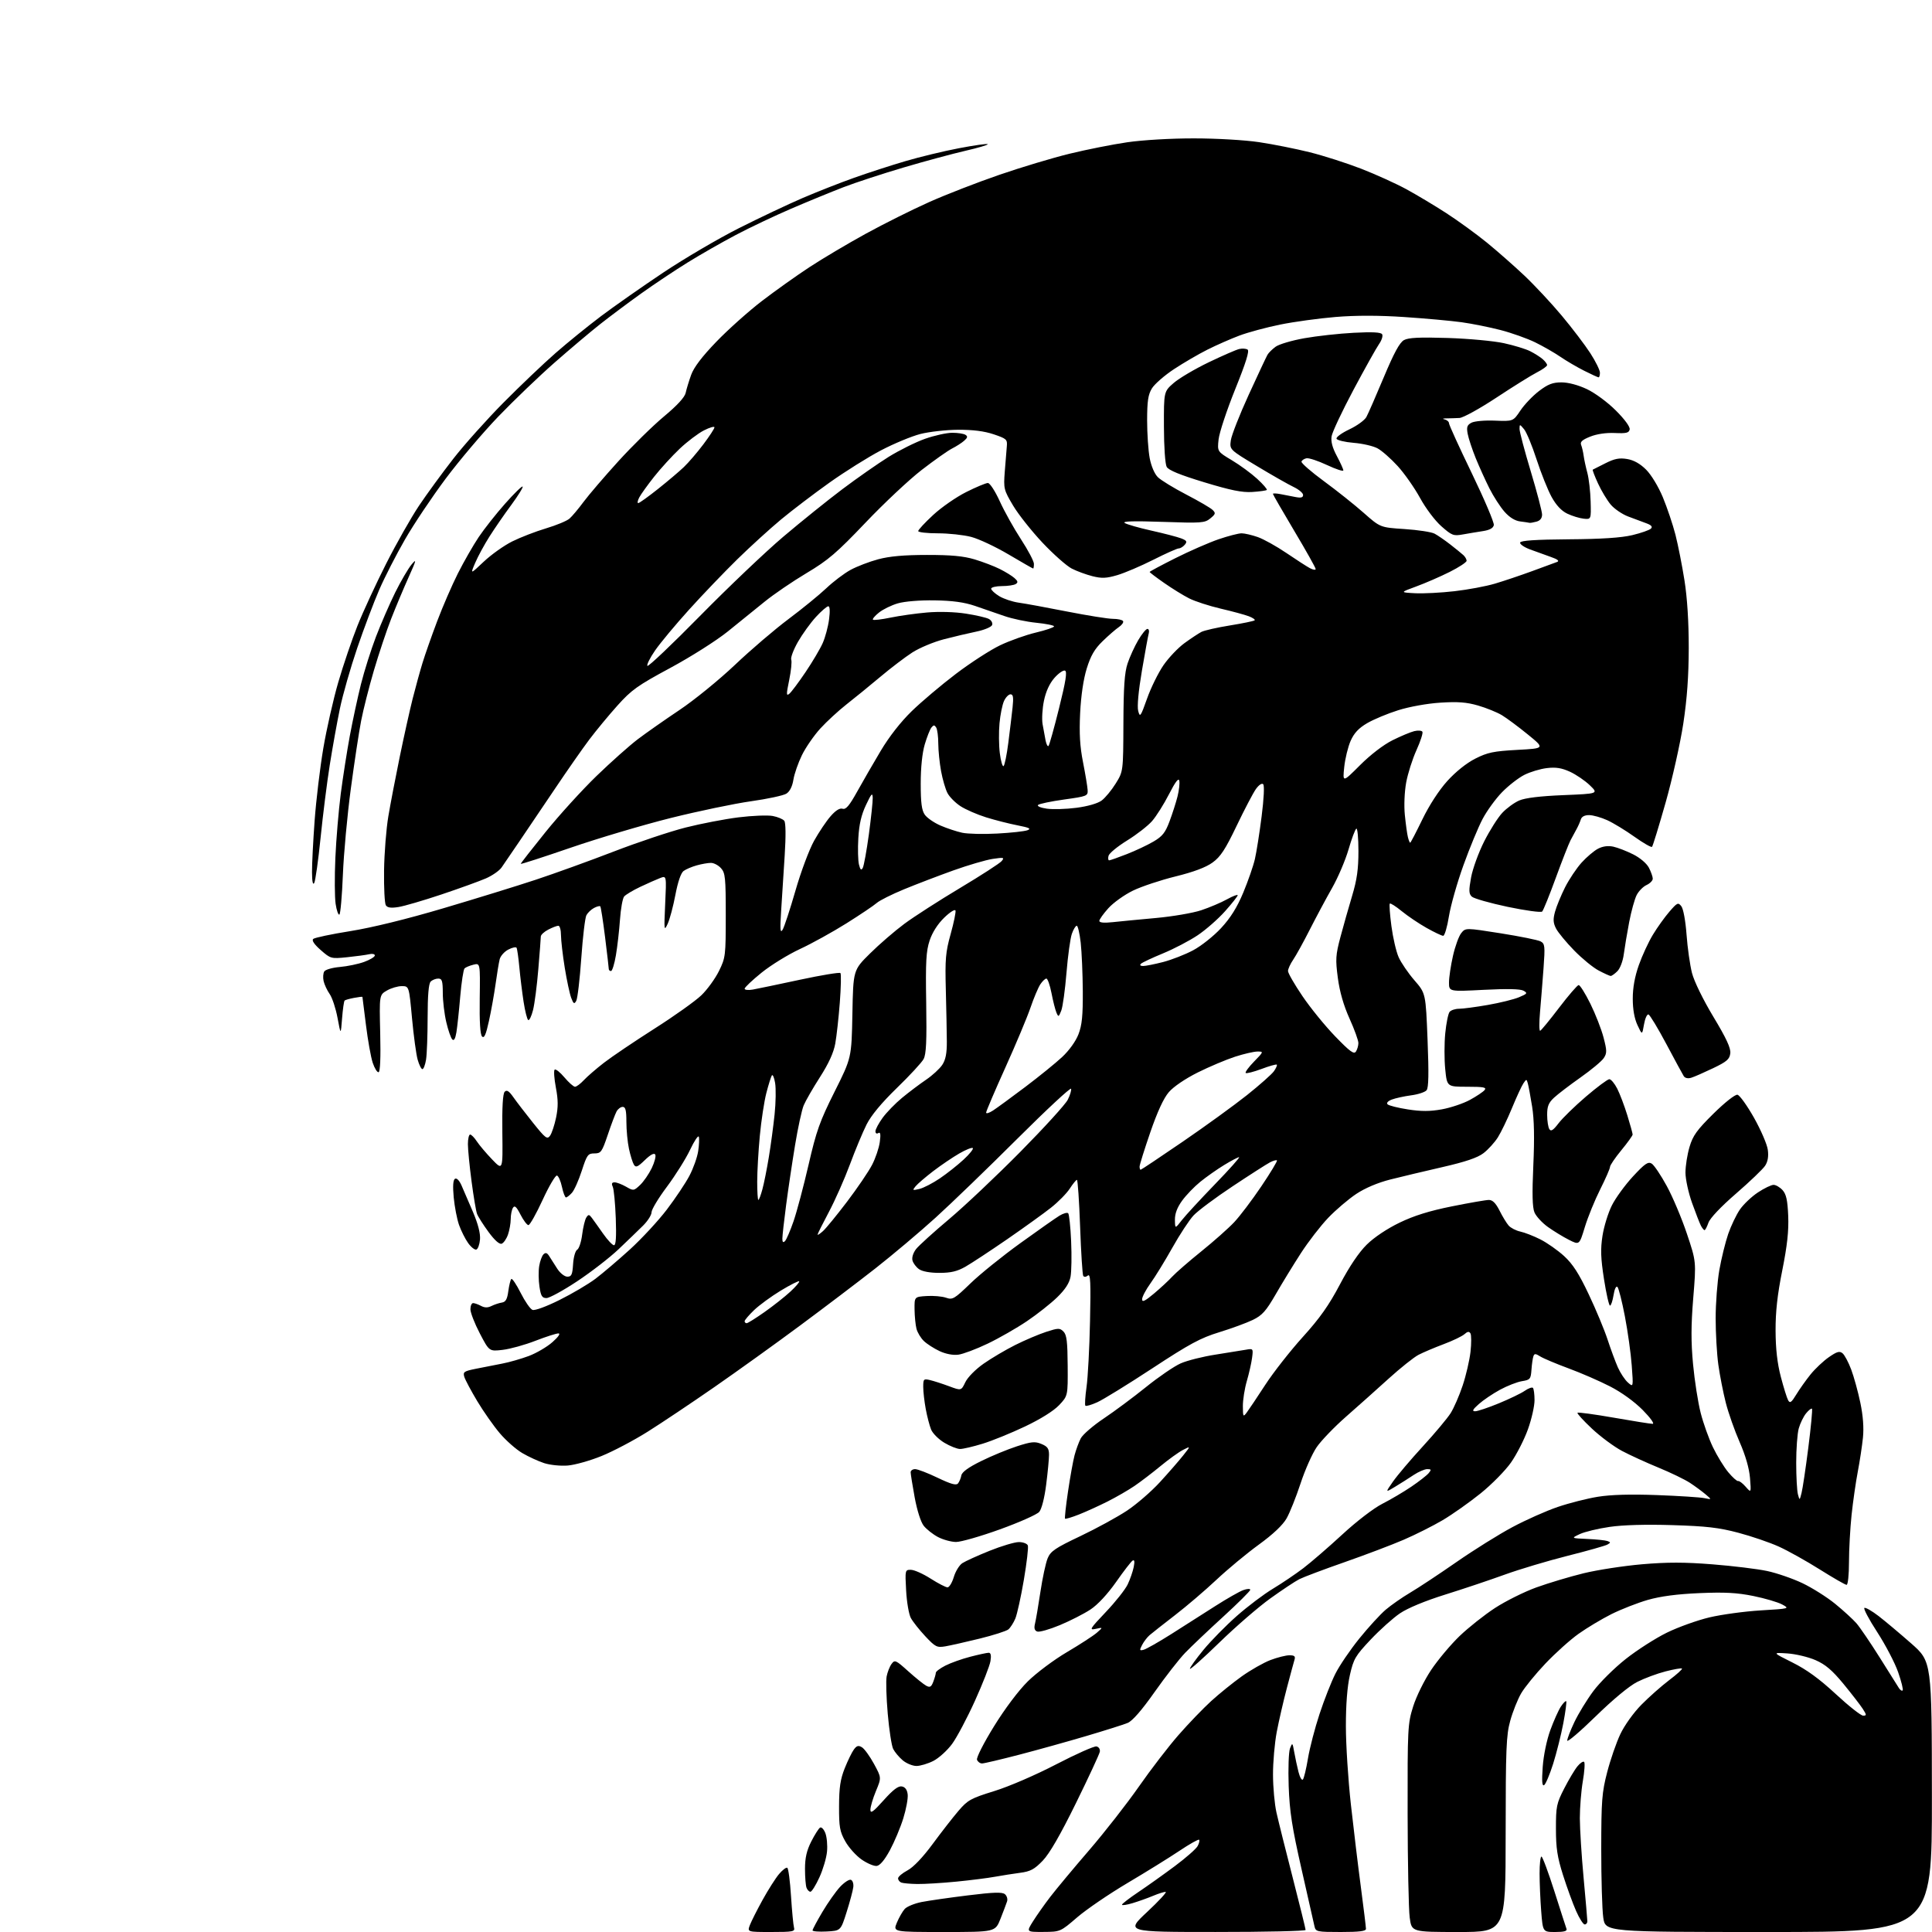<?xml version="1.0" encoding="UTF-8" standalone="no"?>
<!-- Filename: 5ee8d56936c454a9d0e8d049e17db2422f21362d82f9a05f3a9993457d8e1a82.svg -->
<!-- Created with https://svgstud.io -->
<svg
  version="1.1"
  xmlns="http://www.w3.org/2000/svg"
  xmlns:xlink="http://www.w3.org/1999/xlink"
  xmlns:svg="http://www.w3.org/2000/svg"
  xmlns:rdf="http://www.w3.org/1999/02/22-rdf-syntax-ns#"
  xmlns:cc="http://creativecommons.org/ns#"
  xmlns:dc="http://purl.org/dc/elements/1.1/"
  viewBox="0 0 768 768"
  width="768"
  height="768"
  role="img"
  aria-labelledby="titleID descID"
>
  <title id="titleID">xenomorph texture</title>
  <desc id="descID">AI-generated SVG illustration: xenomorph texture, created on https://svgstud.io</desc>

  <rect width="100%" height="100%" fill="white" />


  <path stroke="none" fill="black" fill-rule="evenodd" d="M306.59,768.00C297.05,768.00 297.05,768.00 298.09,765.25C298.67,763.74 300.94,759.23 303.15,755.23C305.36,751.23 308.29,746.62 309.67,744.98C311.05,743.34 312.54,742.21 312.97,742.48C313.40,742.75 314.07,747.81 314.44,753.73C314.82,759.66 315.36,765.29 315.63,766.25C316.09,767.83 315.21,768.00 306.59,768.00zM328.60,767.80C325.52,767.96 323.00,767.77 323.00,767.36C323.00,766.95 324.78,763.62 326.95,759.97C329.12,756.31 332.27,751.86 333.93,750.07C335.60,748.28 337.54,747.01 338.23,747.25C338.93,747.48 339.37,748.79 339.20,750.14C339.04,751.50 337.85,755.96 336.55,760.06C334.20,767.50 334.20,767.50 328.60,767.80zM375.30,768.00C354.97,768.00 354.97,768.00 356.52,764.29C357.38,762.24 358.78,759.79 359.65,758.83C360.52,757.88 363.54,756.64 366.36,756.08C369.19,755.53 377.47,754.34 384.78,753.44C394.98,752.18 398.38,752.07 399.47,752.97C400.25,753.62 400.63,754.90 400.33,755.82C400.03,756.75 398.85,759.86 397.71,762.75C395.63,768.00 395.63,768.00 375.30,768.00zM414.74,767.97C407.97,768.00 407.97,768.00 410.64,763.75C412.11,761.41 415.20,757.02 417.52,754.00C419.84,750.98 426.77,742.65 432.94,735.50C439.10,728.35 448.00,716.97 452.71,710.21C457.43,703.44 464.52,694.22 468.47,689.71C472.42,685.19 478.26,679.12 481.44,676.22C484.63,673.31 490.12,668.88 493.64,666.36C497.17,663.85 502.29,660.94 505.04,659.89C507.78,658.85 511.17,658.00 512.58,658.00C514.55,658.00 515.01,658.40 514.59,659.75C514.30,660.71 512.93,665.77 511.55,671.00C510.17,676.23 508.36,684.10 507.52,688.50C506.69,692.90 506.02,700.55 506.04,705.50C506.05,710.45 506.67,717.20 507.41,720.50C508.15,723.80 511.06,735.47 513.88,746.43C516.69,757.39 519.00,766.73 519.00,767.18C519.00,767.63 502.91,768.00 483.25,767.99C447.50,767.99 447.50,767.99 456.00,760.04C460.68,755.67 463.99,752.07 463.37,752.05C462.75,752.02 460.50,752.73 458.37,753.62C456.24,754.51 452.59,755.82 450.25,756.52C447.91,757.23 446.00,757.51 446.00,757.15C446.01,756.79 448.93,754.54 452.50,752.14C456.07,749.75 462.59,745.10 467.00,741.82C471.40,738.54 475.49,734.95 476.08,733.84C476.68,732.74 476.94,731.60 476.66,731.33C476.39,731.05 472.86,733.04 468.83,735.74C464.80,738.44 455.52,744.19 448.21,748.52C440.91,752.85 431.91,758.98 428.21,762.16C421.50,767.93 421.50,767.93 414.74,767.97zM533.02,768.00C523.48,768.00 523.02,767.90 522.53,765.75C522.26,764.51 519.94,754.27 517.38,743.00C513.59,726.30 512.64,720.18 512.27,710.00C512.03,703.06 512.26,696.39 512.80,695.00C513.73,692.60 513.80,692.66 514.48,696.50C514.87,698.70 515.63,702.24 516.17,704.38C516.71,706.51 517.49,707.86 517.92,707.38C518.35,706.89 519.25,703.12 519.94,699.00C520.62,694.88 522.69,686.92 524.54,681.33C526.38,675.73 529.22,668.52 530.85,665.30C532.48,662.07 536.74,655.80 540.33,651.36C543.92,646.92 548.64,641.76 550.83,639.89C553.02,638.03 557.44,634.95 560.66,633.05C563.87,631.16 572.12,625.70 579.00,620.92C585.88,616.14 595.87,609.90 601.22,607.05C606.56,604.19 614.66,600.59 619.22,599.04C623.77,597.49 630.97,595.66 635.22,594.98C640.37,594.15 648.20,593.93 658.72,594.32C667.40,594.64 675.85,595.19 677.50,595.53C680.50,596.15 680.50,596.15 678.00,594.03C676.62,592.86 673.83,590.80 671.79,589.46C669.74,588.12 664.12,585.39 659.29,583.41C654.45,581.42 647.92,578.44 644.78,576.77C641.63,575.11 636.25,571.12 632.82,567.91C629.40,564.70 626.81,561.86 627.08,561.59C627.34,561.33 633.83,562.21 641.51,563.55C649.18,564.90 656.12,566.00 656.94,566.00C657.78,566.00 656.07,563.61 653.00,560.50C649.72,557.18 644.58,553.46 640.03,551.13C635.89,549.00 628.45,545.76 623.50,543.94C618.55,542.11 613.49,539.98 612.26,539.20C610.39,538.02 609.94,538.01 609.55,539.14C609.28,539.89 608.94,542.29 608.78,544.49C608.52,548.20 608.26,548.52 605.00,549.04C603.07,549.35 599.14,550.89 596.25,552.46C593.37,554.03 589.58,556.59 587.83,558.16C585.40,560.32 585.06,561.00 586.39,561.00C587.35,561.00 591.60,559.58 595.82,557.84C600.04,556.10 604.68,553.87 606.11,552.87C607.55,551.87 609.01,551.35 609.36,551.70C609.71,552.05 610.00,554.26 610.00,556.61C610.00,558.96 608.82,564.17 607.37,568.19C605.93,572.21 602.91,578.13 600.66,581.35C598.41,584.57 592.95,590.12 588.53,593.67C584.11,597.23 577.35,602.00 573.50,604.28C569.65,606.55 562.67,610.06 558.00,612.07C553.33,614.09 542.75,618.09 534.50,620.98C526.25,623.86 518.15,626.91 516.50,627.75C514.85,628.59 509.68,632.02 505.00,635.38C500.32,638.73 491.21,646.62 484.75,652.90C478.29,659.19 473.00,663.89 473.00,663.36C473.00,662.83 475.44,659.44 478.41,655.83C481.39,652.22 487.36,646.15 491.67,642.35C495.98,638.55 502.43,633.68 506.01,631.54C509.58,629.39 515.01,625.72 518.09,623.38C521.16,621.04 528.14,615.01 533.59,609.98C539.27,604.73 546.06,599.53 549.50,597.78C552.80,596.10 557.99,593.04 561.04,590.97C564.09,588.90 567.18,586.49 567.91,585.61C569.06,584.23 568.98,584.00 567.35,584.00C566.31,584.00 563.90,585.04 561.98,586.31C560.07,587.59 556.73,589.70 554.57,591.01C550.64,593.39 550.64,593.39 553.74,588.94C555.44,586.50 560.76,580.23 565.56,575.00C570.36,569.77 575.34,563.82 576.64,561.77C577.94,559.72 580.10,554.77 581.43,550.77C582.77,546.77 584.17,540.73 584.55,537.35C584.93,533.96 584.91,530.67 584.52,530.03C583.99,529.18 583.36,529.27 582.15,530.35C581.24,531.17 577.52,532.96 573.89,534.32C570.25,535.69 565.76,537.59 563.91,538.55C562.05,539.51 556.71,543.77 552.02,548.02C547.33,552.28 539.72,559.07 535.09,563.13C530.47,567.18 525.22,572.63 523.43,575.23C521.64,577.83 518.74,584.36 516.98,589.73C515.21,595.10 512.72,601.35 511.43,603.60C509.91,606.26 506.03,609.93 500.39,614.02C495.60,617.50 488.04,623.77 483.59,627.95C479.14,632.14 471.73,638.47 467.11,642.03C462.50,645.59 457.94,649.17 456.98,650.00C456.02,650.83 454.68,652.58 454.00,653.90C452.90,656.04 452.97,656.24 454.64,655.80C455.67,655.53 460.56,652.76 465.51,649.63C470.45,646.50 478.32,641.49 483.00,638.49C487.68,635.50 492.74,632.61 494.25,632.08C495.76,631.54 497.00,631.49 497.00,631.97C497.00,632.44 492.16,637.25 486.25,642.66C480.34,648.06 473.54,654.51 471.15,656.99C468.76,659.46 463.28,666.49 458.98,672.59C453.84,679.89 450.16,684.10 448.27,684.89C446.68,685.55 439.34,687.87 431.94,690.06C424.55,692.25 412.50,695.61 405.16,697.52C397.82,699.43 391.17,701.00 390.38,701.00C389.59,701.00 388.68,700.34 388.38,699.54C388.06,698.72 391.01,692.91 395.10,686.29C399.44,679.25 404.87,672.03 408.56,668.38C411.98,665.01 418.94,659.80 424.12,656.75C429.28,653.71 434.62,650.24 436.00,649.04C438.50,646.86 438.50,646.86 435.56,647.50C432.87,648.08 433.20,647.52 439.58,640.80C443.42,636.77 447.33,631.82 448.28,629.81C449.24,627.80 450.31,624.70 450.67,622.92C451.11,620.72 450.97,619.90 450.23,620.36C449.63,620.73 446.68,624.55 443.66,628.87C440.27,633.69 436.37,637.89 433.50,639.79C430.93,641.49 425.45,644.29 421.32,646.01C417.19,647.73 413.13,648.88 412.30,648.56C411.24,648.15 410.98,647.22 411.43,645.42C411.78,644.01 412.75,638.33 413.58,632.80C414.41,627.27 415.70,621.26 416.46,619.44C417.64,616.61 419.47,615.37 429.46,610.63C435.85,607.59 444.19,603.03 447.99,600.51C451.80,597.98 457.68,592.89 461.06,589.20C464.44,585.52 468.59,580.76 470.28,578.63C473.35,574.77 473.35,574.77 470.23,576.38C468.52,577.27 464.50,580.16 461.31,582.80C458.11,585.44 453.48,588.98 451.00,590.67C448.52,592.36 443.69,595.15 440.25,596.88C436.81,598.61 431.69,600.94 428.87,602.05C426.05,603.16 423.57,603.91 423.37,603.70C423.17,603.50 423.70,598.65 424.55,592.92C425.39,587.19 426.57,580.70 427.15,578.50C427.73,576.30 428.84,573.27 429.62,571.77C430.40,570.27 434.51,566.71 438.77,563.86C443.02,561.02 450.58,555.39 455.57,551.37C460.56,547.34 466.75,543.11 469.33,541.97C471.90,540.83 478.17,539.25 483.26,538.47C488.34,537.68 493.78,536.80 495.35,536.52C498.14,536.02 498.20,536.10 497.72,539.75C497.45,541.81 496.51,545.98 495.63,549.00C494.75,552.02 494.04,556.52 494.06,559.00C494.09,563.23 494.18,563.38 495.60,561.50C496.42,560.40 499.74,555.45 502.96,550.50C506.18,545.55 512.88,537.01 517.84,531.52C524.68,523.96 528.27,518.88 532.67,510.52C536.43,503.40 540.19,497.82 543.32,494.74C546.23,491.87 551.39,488.42 556.32,486.04C562.09,483.25 568.21,481.34 577.13,479.55C584.07,478.15 590.70,477.00 591.86,477.00C593.33,477.00 594.60,478.27 596.10,481.25C597.27,483.59 598.90,486.26 599.72,487.19C600.54,488.12 602.62,489.19 604.35,489.57C606.08,489.94 609.68,491.34 612.34,492.69C615.00,494.03 619.24,497.01 621.76,499.31C625.19,502.46 627.64,506.24 631.54,514.50C634.41,520.55 637.78,528.64 639.03,532.48C640.29,536.32 642.13,541.30 643.12,543.54C644.12,545.79 645.91,548.50 647.11,549.56C649.29,551.50 649.29,551.50 648.64,542.78C648.29,537.99 647.06,529.22 645.92,523.28C644.79,517.35 643.45,512.09 642.97,511.59C642.44,511.05 641.80,512.38 641.41,514.84C641.04,517.13 640.41,519.00 640.00,519.00C639.59,519.00 638.51,514.26 637.61,508.47C636.31,500.10 636.19,496.56 637.02,491.22C637.60,487.52 639.27,482.10 640.75,479.16C642.22,476.22 645.99,471.05 649.12,467.66C653.86,462.55 655.12,461.68 656.56,462.54C657.51,463.12 660.23,467.15 662.59,471.50C664.96,475.85 668.55,484.38 670.58,490.46C674.28,501.50 674.28,501.50 673.09,516.00C672.20,526.87 672.18,533.46 673.02,542.34C673.63,548.86 674.99,557.54 676.04,561.64C677.08,565.74 679.28,571.88 680.92,575.30C682.56,578.71 685.30,583.18 687.01,585.23C688.72,587.28 690.48,588.86 690.92,588.73C691.37,588.60 692.73,589.62 693.93,591.00C696.13,593.50 696.13,593.50 695.65,587.50C695.33,583.65 693.86,578.55 691.54,573.26C689.55,568.73 687.07,561.69 686.03,557.62C684.99,553.54 683.66,546.76 683.07,542.53C682.48,538.31 682.00,530.00 682.00,524.06C682.00,518.12 682.66,509.49 683.46,504.88C684.27,500.27 685.86,493.81 686.99,490.51C688.13,487.22 690.23,482.84 691.66,480.77C693.09,478.71 696.30,475.66 698.80,474.01C701.30,472.35 704.10,471.00 705.02,471.00C705.94,471.00 707.55,471.95 708.60,473.10C710.06,474.73 710.58,477.08 710.84,483.35C711.09,489.31 710.45,495.13 708.48,505.00C706.53,514.72 705.79,521.44 705.82,529.00C705.85,536.21 706.50,541.94 707.90,547.28C709.02,551.56 710.33,555.77 710.82,556.64C711.54,557.93 712.13,557.51 714.04,554.36C715.33,552.24 717.88,548.64 719.71,546.37C721.54,544.10 724.83,541.00 727.01,539.49C730.23,537.26 731.26,536.97 732.45,537.96C733.26,538.63 734.81,541.55 735.89,544.43C736.97,547.32 738.60,553.24 739.51,557.59C740.60,562.80 740.95,567.55 740.55,571.50C740.21,574.80 739.29,580.88 738.50,585.00C737.71,589.12 736.60,596.87 736.03,602.21C735.47,607.55 735.00,615.99 735.00,620.96C735.00,625.99 734.58,630.00 734.05,630.00C733.53,630.00 728.75,627.25 723.42,623.90C718.09,620.54 710.76,616.45 707.12,614.80C703.48,613.15 696.23,610.67 691.00,609.29C683.32,607.25 678.31,606.67 664.82,606.26C654.23,605.93 645.12,606.19 639.82,606.97C635.25,607.63 629.92,608.92 628.00,609.82C624.50,611.47 624.50,611.47 631.00,611.76C634.58,611.92 638.17,612.29 639.00,612.59C640.32,613.07 640.31,613.24 638.95,614.00C638.10,614.48 630.96,616.50 623.08,618.48C615.20,620.47 603.97,623.83 598.12,625.95C592.28,628.07 581.65,631.64 574.50,633.87C566.45,636.39 559.60,639.23 556.50,641.33C553.75,643.19 548.51,647.89 544.85,651.77C538.77,658.22 538.06,659.43 536.60,665.86C535.56,670.42 535.00,677.57 535.01,686.20C535.01,693.51 535.91,707.53 537.00,717.33C538.09,727.14 539.88,741.99 540.99,750.33C542.09,758.68 542.99,766.06 542.99,766.75C543.00,767.67 540.34,768.00 533.02,768.00zM579.82,768.00C561.14,768.00 561.14,768.00 560.38,762.25C559.95,759.09 559.58,740.52 559.55,721.00C559.50,686.86 559.59,685.22 561.76,678.32C563.02,674.32 566.18,667.91 568.91,663.82C571.61,659.79 576.69,653.74 580.20,650.36C583.72,646.99 590.04,641.97 594.26,639.22C598.48,636.47 605.88,632.78 610.71,631.03C615.55,629.28 624.00,626.75 629.50,625.40C635.00,624.06 645.47,622.45 652.77,621.82C662.77,620.96 669.67,620.97 680.77,621.85C688.87,622.49 698.64,623.68 702.47,624.50C706.31,625.32 712.61,627.49 716.48,629.33C720.35,631.17 726.21,634.86 729.50,637.54C732.78,640.22 736.60,643.71 737.99,645.31C739.37,646.91 743.52,653.01 747.20,658.86C750.89,664.71 754.32,670.17 754.83,671.00C755.35,671.83 756.02,672.26 756.33,671.97C756.64,671.68 755.83,668.40 754.53,664.69C753.23,660.97 749.47,653.79 746.18,648.72C742.88,643.65 740.61,639.34 741.14,639.15C741.66,638.96 744.21,640.43 746.80,642.43C749.38,644.42 755.19,649.30 759.71,653.27C767.92,660.50 767.92,660.50 767.96,714.25C768.00,768.00 768.00,768.00 703.07,768.00C638.14,768.00 638.14,768.00 637.32,762.25C636.87,759.09 636.51,746.83 636.52,735.00C636.54,715.76 636.78,712.55 638.87,704.50C640.15,699.55 642.50,692.74 644.10,689.36C645.74,685.88 649.36,680.82 652.46,677.68C655.46,674.63 660.42,670.24 663.48,667.92C666.55,665.61 668.86,663.52 668.61,663.28C668.37,663.04 665.44,663.54 662.10,664.40C658.76,665.25 653.69,667.14 650.82,668.59C647.66,670.19 641.16,675.58 634.30,682.28C628.09,688.35 623.00,692.69 623.00,691.91C623.00,691.14 624.29,687.80 625.87,684.50C627.44,681.20 630.81,675.69 633.36,672.26C635.90,668.83 641.69,663.09 646.23,659.50C650.76,655.91 658.14,651.19 662.62,649.00C667.10,646.81 674.70,644.08 679.51,642.94C684.32,641.80 693.48,640.55 699.87,640.16C711.44,639.46 711.48,639.45 708.43,637.80C706.74,636.88 701.58,635.37 696.97,634.43C690.48,633.12 685.62,632.86 675.54,633.29C666.69,633.67 660.11,634.54 655.05,635.98C650.96,637.16 644.43,639.71 640.55,641.65C636.67,643.60 630.80,647.12 627.50,649.47C624.19,651.82 618.28,657.13 614.35,661.27C610.42,665.40 606.07,670.75 604.68,673.14C603.29,675.54 601.34,680.42 600.35,684.00C598.75,689.74 598.54,695.03 598.52,729.25C598.50,768.00 598.50,768.00 579.82,768.00zM618.23,768.00C613.30,768.00 613.30,768.00 612.65,759.75C612.30,755.21 612.01,748.46 612.01,744.75C612.00,741.04 612.34,738.00 612.75,738.01C613.16,738.01 615.47,744.20 617.88,751.76C620.28,759.32 622.46,766.06 622.71,766.75C623.04,767.64 621.76,768.00 618.23,768.00zM629.94,765.00C629.36,765.00 627.82,762.59 626.52,759.64C625.22,756.70 622.88,750.28 621.33,745.39C619.06,738.23 618.51,734.64 618.51,726.95C618.50,718.10 618.74,716.92 621.80,710.95C623.62,707.40 625.99,703.42 627.08,702.11C628.16,700.79 629.35,700.02 629.72,700.39C630.09,700.76 629.86,704.21 629.20,708.05C628.54,711.89 628.01,718.52 628.01,722.77C628.02,727.02 628.69,737.70 629.51,746.50C630.32,755.30 630.99,763.06 631.00,763.75C631.00,764.44 630.53,765.00 629.94,765.00zM322.16,752.00C321.64,752.00 320.94,751.29 320.61,750.42C320.27,749.55 320.00,746.16 320.00,742.88C320.00,738.53 320.67,735.62 322.48,732.04C323.85,729.34 325.42,726.86 325.98,726.51C326.54,726.16 327.49,727.14 328.09,728.69C328.69,730.24 328.99,733.55 328.75,736.05C328.52,738.55 327.16,743.16 325.72,746.30C324.29,749.43 322.68,752.00 322.16,752.00zM364.64,748.92C361.81,748.88 358.94,748.62 358.25,748.34C357.56,748.06 357.00,747.31 357.00,746.67C357.00,746.02 358.69,744.60 360.75,743.50C363.10,742.25 366.84,738.32 370.76,733.00C374.20,728.33 378.82,722.39 381.03,719.82C384.69,715.54 385.91,714.87 395.27,711.97C401.10,710.17 411.68,705.60 419.86,701.35C427.76,697.25 434.96,694.05 435.86,694.23C436.79,694.43 437.37,695.33 437.20,696.33C437.03,697.29 432.76,706.49 427.71,716.77C421.49,729.42 417.22,736.82 414.51,739.64C411.19,743.09 409.63,743.93 405.50,744.47C402.75,744.84 398.25,745.54 395.50,746.04C392.75,746.55 385.84,747.42 380.14,747.98C374.45,748.54 367.47,748.96 364.64,748.92zM348.50,741.74C347.40,741.87 344.70,740.72 342.50,739.19C340.30,737.66 337.38,734.41 336.01,731.95C333.83,728.06 333.51,726.30 333.54,718.00C333.56,710.57 334.05,707.29 335.78,702.94C337.00,699.88 338.65,696.51 339.44,695.44C340.58,693.90 341.25,693.73 342.66,694.59C343.63,695.19 345.78,698.15 347.42,701.17C350.41,706.66 350.41,706.66 348.20,711.96C346.99,714.88 346.00,718.22 346.00,719.38C346.00,721.06 347.09,720.29 351.26,715.63C355.01,711.44 357.08,709.87 358.51,710.14C359.83,710.39 360.61,711.46 360.82,713.34C361.00,714.89 360.21,719.16 359.07,722.83C357.93,726.50 355.53,732.20 353.75,735.50C351.63,739.41 349.80,741.58 348.50,741.74zM613.82,709.61C613.00,710.12 612.85,708.11 613.25,702.40C613.58,697.80 614.84,691.70 616.27,687.78C617.62,684.09 619.50,679.88 620.44,678.44C621.39,677.00 622.35,676.02 622.59,676.26C622.82,676.49 622.31,680.43 621.44,685.02C620.57,689.60 618.75,696.85 617.40,701.14C616.04,705.42 614.43,709.23 613.82,709.61zM364.29,702.00C362.76,701.99 360.30,700.98 358.84,699.75C357.38,698.51 355.68,696.48 355.05,695.23C354.42,693.99 353.45,687.69 352.89,681.23C352.33,674.78 352.13,668.12 352.45,666.42C352.77,664.73 353.64,662.50 354.39,661.47C355.69,659.70 356.05,659.86 361.05,664.36C363.96,666.97 367.17,669.56 368.18,670.10C369.69,670.90 370.20,670.61 371.01,668.48C371.55,667.04 372.00,665.46 372.00,664.96C372.00,664.45 373.71,663.17 375.81,662.10C377.91,661.03 382.36,659.44 385.70,658.58C389.05,657.71 392.35,657.00 393.03,657.00C393.87,657.00 394.09,658.06 393.72,660.34C393.42,662.18 390.65,669.26 387.56,676.09C384.47,682.92 380.38,690.63 378.48,693.23C376.57,695.82 373.23,698.86 371.05,699.98C368.87,701.09 365.82,702.00 364.29,702.00zM740.62,682.00C742.06,682.00 742.04,681.71 740.45,679.25C739.47,677.74 736.02,673.28 732.79,669.35C728.32,663.93 725.64,661.65 721.70,659.93C718.84,658.68 713.80,657.48 710.50,657.26C704.50,656.87 704.50,656.87 712.50,660.86C718.15,663.67 723.22,667.36 729.76,673.42C734.85,678.14 739.74,682.00 740.62,682.00zM375.83,654.44C372.44,655.01 371.84,654.72 367.83,650.45C365.45,647.91 362.86,644.64 362.07,643.17C361.28,641.70 360.44,636.79 360.20,632.25C359.75,624.10 359.78,624.00 362.12,624.03C363.43,624.04 366.95,625.61 369.95,627.53C372.95,629.44 375.97,631.00 376.66,631.00C377.35,631.00 378.47,629.15 379.15,626.90C379.82,624.64 381.35,622.16 382.54,621.38C383.73,620.60 388.59,618.39 393.34,616.48C398.09,614.57 403.34,613.00 405.02,613.00C406.69,613.00 408.30,613.61 408.58,614.35C408.87,615.09 408.15,621.23 407.00,628.00C405.85,634.77 404.32,641.70 403.61,643.40C402.89,645.11 401.65,647.04 400.85,647.71C400.05,648.38 394.91,650.02 389.44,651.37C383.98,652.71 377.85,654.09 375.83,654.44zM380.00,612.96C378.07,612.93 374.85,612.04 372.84,610.98C370.83,609.91 368.29,607.91 367.19,606.52C366.02,605.03 364.55,600.40 363.60,595.25C362.72,590.44 362.00,585.94 362.00,585.25C362.00,584.56 362.80,584.00 363.78,584.00C364.76,584.00 368.78,585.54 372.71,587.43C378.04,589.98 380.12,590.56 380.83,589.68C381.35,589.03 381.95,587.60 382.15,586.50C382.39,585.16 384.98,583.28 390.01,580.81C394.13,578.77 400.54,576.13 404.24,574.93C410.02,573.06 411.42,572.93 413.99,574.00C416.41,575.00 417.00,575.84 417.00,578.30C417.00,579.99 416.49,585.36 415.86,590.24C415.19,595.51 414.07,599.89 413.11,601.00C412.23,602.04 405.20,605.16 397.50,607.94C389.80,610.72 381.93,612.98 380.00,612.96zM716.14,593.50C716.57,591.85 717.78,583.75 718.83,575.50C719.88,567.25 720.54,560.27 720.29,560.00C720.03,559.73 718.98,560.55 717.94,561.83C716.90,563.11 715.59,565.81 715.03,567.83C714.47,569.85 714.01,576.00 714.02,581.50C714.02,587.00 714.33,592.62 714.70,594.00C715.37,596.50 715.37,596.50 716.14,593.50zM225.69,582.57C222.81,582.80 218.62,582.37 216.29,581.61C213.97,580.85 210.07,579.06 207.62,577.62C205.17,576.19 201.15,572.65 198.70,569.76C196.24,566.87 192.20,561.12 189.73,557.00C187.26,552.88 184.94,548.52 184.57,547.33C183.98,545.37 184.43,545.06 189.21,544.10C192.12,543.51 196.79,542.60 199.60,542.06C202.40,541.53 207.17,540.16 210.20,539.03C213.23,537.89 217.46,535.42 219.60,533.52C221.92,531.48 222.89,530.07 222.00,530.05C221.18,530.03 217.06,531.35 212.85,532.98C208.65,534.62 202.79,536.24 199.84,536.59C194.48,537.22 194.48,537.22 190.74,530.06C188.68,526.12 187.00,521.80 187.00,520.45C187.00,519.10 187.48,518.00 188.07,518.00C188.65,518.00 190.06,518.50 191.19,519.10C192.65,519.88 193.87,519.90 195.38,519.15C196.54,518.58 198.40,517.96 199.50,517.79C201.02,517.55 201.64,516.46 202.06,513.26C202.38,510.94 202.91,508.76 203.25,508.42C203.59,508.08 205.27,510.56 206.97,513.94C208.68,517.33 210.79,520.37 211.67,520.70C212.59,521.06 217.16,519.38 222.38,516.78C227.40,514.29 233.85,510.48 236.72,508.32C239.58,506.15 245.74,500.92 250.39,496.69C255.04,492.45 261.64,485.33 265.05,480.86C268.46,476.38 272.52,470.32 274.06,467.38C275.61,464.44 277.17,460.04 277.54,457.58C277.91,455.13 278.02,452.56 277.79,451.87C277.56,451.18 276.00,453.51 274.32,457.06C272.65,460.60 268.51,467.19 265.14,471.71C261.76,476.22 259.00,480.80 259.00,481.89C259.00,482.97 257.49,485.35 255.65,487.18C253.81,489.01 249.42,493.24 245.90,496.58C242.38,499.93 234.97,505.66 229.43,509.33C223.89,513.00 218.40,516.00 217.24,516.00C215.49,516.00 215.00,515.20 214.44,511.44C214.06,508.94 214.02,505.27 214.34,503.28C214.66,501.30 215.44,499.18 216.07,498.59C216.90,497.80 217.52,498.01 218.35,499.37C218.98,500.40 220.42,502.65 221.54,504.37C222.68,506.12 224.45,507.50 225.54,507.50C227.18,507.50 227.55,506.69 227.81,502.50C227.99,499.70 228.71,497.18 229.45,496.77C230.17,496.36 231.06,493.66 231.42,490.76C231.79,487.86 232.52,484.81 233.06,483.99C233.92,482.68 234.19,482.70 235.27,484.13C235.95,485.03 237.95,487.84 239.73,490.38C241.51,492.92 243.46,495.00 244.07,495.00C244.84,495.00 245.05,491.69 244.78,484.25C244.56,478.34 244.02,472.71 243.58,471.75C243.01,470.50 243.22,470.00 244.31,470.00C245.15,470.00 247.20,470.78 248.86,471.73C251.81,473.43 251.94,473.41 254.43,471.07C255.83,469.75 257.92,466.73 259.07,464.36C260.21,461.99 260.84,459.55 260.46,458.94C260.02,458.22 258.55,459.01 256.34,461.15C253.50,463.91 252.75,464.22 251.99,462.99C251.48,462.17 250.60,459.34 250.03,456.70C249.46,454.06 249.00,449.22 249.00,445.95C249.00,441.39 248.66,440.00 247.54,440.00C246.73,440.00 245.63,440.83 245.08,441.85C244.54,442.86 242.97,447.02 241.60,451.10C239.29,457.94 238.89,458.50 236.30,458.50C233.72,458.50 233.32,459.04 231.26,465.41C230.03,469.21 228.27,473.15 227.35,474.16C226.44,475.17 225.37,476.00 224.99,476.00C224.60,476.00 223.88,474.12 223.39,471.83C222.90,469.54 222.01,467.50 221.41,467.30C220.82,467.10 218.25,471.46 215.71,476.97C213.17,482.49 210.63,487.00 210.06,487.00C209.50,487.00 208.09,485.13 206.92,482.85C205.32,479.71 204.59,479.04 203.92,480.10C203.43,480.87 203.02,482.90 203.02,484.60C203.01,486.31 202.52,489.08 201.93,490.77C201.34,492.46 200.22,494.09 199.44,494.39C198.53,494.73 196.63,493.05 194.19,489.72C192.08,486.85 190.03,483.61 189.63,482.53C189.22,481.44 188.24,475.62 187.45,469.59C186.65,463.56 186.00,456.91 186.00,454.81C186.00,452.72 186.40,451.00 186.88,451.00C187.37,451.00 188.56,452.21 189.53,453.69C190.50,455.17 193.23,458.40 195.59,460.86C199.88,465.34 199.88,465.34 199.69,450.23C199.56,440.11 199.87,434.74 200.63,433.98C201.47,433.14 202.35,433.70 204.08,436.17C205.36,438.00 208.88,442.58 211.90,446.35C216.82,452.49 217.51,453.02 218.65,451.47C219.34,450.52 220.42,447.27 221.05,444.26C221.91,440.09 221.90,437.25 220.97,432.35C220.30,428.81 220.08,425.59 220.47,425.21C220.86,424.82 222.61,426.19 224.34,428.25C226.08,430.31 227.98,432.00 228.58,432.00C229.17,432.00 230.74,430.82 232.08,429.39C233.41,427.95 237.03,424.82 240.11,422.44C243.20,420.05 252.20,413.98 260.11,408.94C268.03,403.91 276.43,397.92 278.80,395.64C281.16,393.37 284.31,389.02 285.80,386.00C288.41,380.69 288.50,379.92 288.50,363.86C288.50,348.89 288.31,347.00 286.60,345.11C285.55,343.95 283.75,343.00 282.60,343.01C281.44,343.01 278.90,343.45 276.95,344.00C275.00,344.54 272.65,345.55 271.72,346.24C270.67,347.03 269.45,350.60 268.48,355.71C267.63,360.22 266.25,365.40 265.42,367.21C263.98,370.32 263.93,369.89 264.42,359.28C264.95,348.07 264.95,348.07 262.43,349.03C261.04,349.56 257.50,351.13 254.55,352.52C251.61,353.91 248.71,355.65 248.10,356.38C247.50,357.11 246.75,361.26 246.45,365.60C246.14,369.95 245.42,376.31 244.83,379.75C244.25,383.19 243.37,386.00 242.89,386.00C242.40,386.00 242.00,385.65 242.00,385.21C242.00,384.78 241.34,379.09 240.53,372.58C239.72,366.06 238.86,360.53 238.62,360.28C238.37,360.04 237.24,360.33 236.11,360.94C234.97,361.55 233.62,362.84 233.10,363.82C232.57,364.80 231.66,372.48 231.07,380.89C230.48,389.30 229.58,396.93 229.07,397.84C228.28,399.26 227.98,399.08 227.06,396.66C226.46,395.09 225.31,389.69 224.49,384.66C223.68,379.62 223.01,373.81 223.00,371.75C223.00,369.69 222.53,368.00 221.95,368.00C221.37,368.00 219.57,368.69 217.95,369.53C216.33,370.36 214.99,371.60 214.98,372.28C214.98,372.95 214.53,378.80 213.99,385.27C213.46,391.75 212.51,399.05 211.89,401.51C211.27,403.97 210.41,405.75 209.97,405.48C209.54,405.21 208.71,401.96 208.14,398.25C207.57,394.54 206.80,388.35 206.45,384.50C206.09,380.65 205.59,377.16 205.34,376.75C205.09,376.34 203.61,376.66 202.06,377.47C200.51,378.27 198.96,380.01 198.63,381.32C198.30,382.64 197.57,387.04 197.01,391.11C196.44,395.17 195.26,401.80 194.37,405.83C193.17,411.30 192.48,412.87 191.63,412.02C190.88,411.26 190.57,406.20 190.70,396.85C190.89,382.81 190.89,382.81 188.20,383.48C186.71,383.84 185.13,384.51 184.67,384.95C184.22,385.39 183.44,390.42 182.95,396.13C182.47,401.83 181.78,408.23 181.43,410.35C181.00,412.93 180.46,413.86 179.79,413.19C179.23,412.63 178.16,409.55 177.41,406.34C176.65,403.13 176.02,397.91 176.02,394.75C176.00,389.89 175.72,389.00 174.20,389.00C173.21,389.00 171.86,389.54 171.20,390.20C170.39,391.01 170.00,395.65 169.99,404.45C169.98,411.63 169.70,419.19 169.36,421.25C169.02,423.31 168.37,425.00 167.92,425.00C167.46,425.00 166.61,423.31 166.03,421.25C165.44,419.19 164.43,411.76 163.78,404.75C162.60,392.00 162.60,392.00 159.70,392.00C158.11,392.00 155.45,392.79 153.80,393.75C150.78,395.50 150.78,395.50 151.14,410.74C151.37,420.37 151.13,426.07 150.50,426.22C149.95,426.36 148.90,424.68 148.17,422.49C147.43,420.29 146.23,413.55 145.48,407.50C144.74,401.45 144.10,396.40 144.07,396.28C144.03,396.15 142.54,396.33 140.75,396.67C138.96,397.01 137.28,397.48 137.00,397.72C136.72,397.97 136.27,401.16 135.98,404.83C135.46,411.50 135.46,411.50 134.18,404.65C133.48,400.88 132.07,396.60 131.05,395.15C130.03,393.69 128.95,391.37 128.64,389.99C128.33,388.61 128.45,386.89 128.90,386.17C129.34,385.44 132.14,384.64 135.10,384.39C138.07,384.13 142.41,383.23 144.75,382.38C147.09,381.53 149.00,380.37 149.00,379.81C149.00,379.24 147.99,379.02 146.75,379.32C145.51,379.61 141.57,380.14 138.00,380.51C131.61,381.16 131.43,381.11 127.50,377.67C124.92,375.41 123.86,373.84 124.50,373.25C125.05,372.74 131.70,371.34 139.27,370.13C147.93,368.74 161.67,365.37 176.27,361.04C189.05,357.26 205.57,352.16 213.00,349.70C220.43,347.24 234.38,342.20 244.00,338.49C253.62,334.78 266.48,330.49 272.56,328.95C278.65,327.41 288.10,325.59 293.56,324.91C299.03,324.23 305.14,323.99 307.15,324.36C309.16,324.74 311.23,325.60 311.76,326.28C312.36,327.04 312.42,332.22 311.93,340.00C311.49,346.88 310.85,356.77 310.52,362.00C310.03,369.57 310.15,371.11 311.10,369.58C311.75,368.53 314.04,361.56 316.19,354.10C318.34,346.61 321.67,337.71 323.62,334.21C325.57,330.73 328.53,326.32 330.21,324.42C332.20,322.14 333.84,321.13 334.95,321.49C336.25,321.90 337.62,320.29 340.69,314.76C342.91,310.77 347.13,303.45 350.08,298.50C353.44,292.85 358.05,286.95 362.47,282.66C366.34,278.90 374.23,272.24 380.00,267.86C385.77,263.48 393.65,258.38 397.50,256.54C401.35,254.69 407.76,252.41 411.75,251.46C415.74,250.51 419.00,249.40 419.00,248.99C419.00,248.59 415.83,247.95 411.96,247.56C408.09,247.18 402.35,245.97 399.21,244.87C396.07,243.77 390.80,241.95 387.50,240.83C383.24,239.39 378.60,238.76 371.50,238.65C365.66,238.56 359.59,239.06 356.91,239.84C354.38,240.57 351.01,242.22 349.41,243.50C347.81,244.77 346.73,246.05 347.01,246.34C347.29,246.62 350.44,246.25 354.01,245.51C357.58,244.77 364.12,243.85 368.54,243.47C373.28,243.06 379.57,243.24 383.90,243.92C387.93,244.54 392.06,245.50 393.08,246.04C394.11,246.59 394.68,247.67 394.38,248.46C394.07,249.25 391.28,250.42 388.16,251.06C385.05,251.70 379.20,253.08 375.17,254.13C371.15,255.18 365.52,257.53 362.67,259.36C359.83,261.19 354.07,265.57 349.88,269.10C345.69,272.62 339.67,277.52 336.50,280.00C333.34,282.48 328.67,286.78 326.12,289.56C323.58,292.34 320.28,297.12 318.78,300.18C317.29,303.24 315.76,307.63 315.39,309.94C314.97,312.61 313.95,314.63 312.61,315.48C311.45,316.23 305.10,317.59 298.50,318.52C291.90,319.45 277.57,322.44 266.65,325.16C255.73,327.89 237.84,333.20 226.90,336.96C215.95,340.73 207.00,343.62 207.00,343.39C207.00,343.16 211.44,337.47 216.87,330.74C222.30,324.01 231.42,313.99 237.12,308.47C242.83,302.95 250.20,296.39 253.50,293.88C256.80,291.38 264.27,286.14 270.10,282.24C275.94,278.34 285.84,270.28 292.12,264.33C298.39,258.37 308.00,250.16 313.47,246.07C318.93,241.98 325.67,236.48 328.45,233.85C331.23,231.21 335.57,227.92 338.11,226.54C340.64,225.16 345.59,223.26 349.11,222.32C353.58,221.12 359.41,220.60 368.50,220.60C378.16,220.59 383.03,221.05 387.47,222.38C390.75,223.37 395.25,225.09 397.47,226.21C399.69,227.32 402.30,228.93 403.27,229.79C404.65,231.00 404.76,231.54 403.77,232.16C403.07,232.61 400.59,232.98 398.25,232.98C395.91,232.99 394.00,233.46 394.00,234.01C394.00,234.57 395.45,235.91 397.22,236.99C398.99,238.06 402.47,239.22 404.97,239.57C407.46,239.91 416.13,241.50 424.22,243.10C432.32,244.69 440.51,246.00 442.41,246.00C444.32,246.00 446.13,246.40 446.43,246.89C446.74,247.38 445.97,248.46 444.74,249.29C443.51,250.12 440.61,252.64 438.29,254.90C435.10,258.00 433.58,260.63 431.99,265.75C430.67,270.02 429.71,276.55 429.37,283.50C428.98,291.59 429.28,296.75 430.52,303.00C431.44,307.68 432.26,312.62 432.35,314.00C432.49,316.42 432.18,316.54 423.00,317.82C417.77,318.55 413.11,319.53 412.63,319.99C412.15,320.46 413.71,321.12 416.13,321.46C418.53,321.80 423.84,321.64 427.91,321.11C432.37,320.53 436.36,319.38 437.91,318.23C439.34,317.17 441.85,314.14 443.50,311.48C446.50,306.66 446.50,306.66 446.57,287.58C446.63,273.05 447.02,267.37 448.22,263.76C449.09,261.15 450.99,256.99 452.44,254.51C453.89,252.03 455.55,250.00 456.11,250.00C456.67,250.00 456.91,250.79 456.65,251.75C456.38,252.71 455.16,259.39 453.93,266.60C452.56,274.66 451.99,280.81 452.45,282.60C453.15,285.29 453.40,284.94 455.98,277.69C457.50,273.39 460.44,267.43 462.50,264.43C464.57,261.43 468.34,257.47 470.88,255.63C473.42,253.78 476.44,251.79 477.58,251.19C478.73,250.60 483.84,249.44 488.94,248.62C494.04,247.79 498.45,246.88 498.74,246.59C499.04,246.30 497.99,245.57 496.41,244.97C494.83,244.37 489.80,243.00 485.23,241.94C480.66,240.87 475.02,239.04 472.71,237.87C470.39,236.70 465.91,233.93 462.75,231.72C459.59,229.52 457.00,227.55 457.00,227.36C457.00,227.17 461.61,224.70 467.25,221.87C472.89,219.04 480.62,215.66 484.43,214.36C488.23,213.06 492.34,212.00 493.55,212.00C494.76,212.00 497.66,212.68 500.01,213.50C502.35,214.33 507.47,217.18 511.38,219.84C515.30,222.50 519.51,225.22 520.75,225.88C521.99,226.53 523.00,226.68 523.00,226.20C523.00,225.72 519.18,218.90 514.50,211.06C509.83,203.21 506.00,196.58 506.00,196.32C506.00,196.06 507.35,196.10 509.00,196.42C510.65,196.74 513.35,197.26 515.00,197.58C517.18,198.00 518.00,197.78 518.00,196.76C518.00,196.00 516.31,194.57 514.25,193.59C512.19,192.61 505.61,188.87 499.64,185.27C488.77,178.74 488.77,178.74 489.27,175.06C489.54,173.04 492.74,164.88 496.38,156.94C500.02,149.00 503.37,141.85 503.83,141.05C504.28,140.25 505.74,138.80 507.08,137.83C508.41,136.85 513.55,135.33 518.50,134.45C523.45,133.57 532.27,132.59 538.11,132.29C545.52,131.90 548.93,132.07 549.42,132.87C549.81,133.50 549.26,135.25 548.20,136.76C547.14,138.27 542.57,146.45 538.04,154.94C533.52,163.43 529.60,171.75 529.33,173.44C529.00,175.53 529.67,178.03 531.43,181.30C532.84,183.94 534.00,186.51 534.00,187.00C534.00,187.49 531.09,186.53 527.53,184.87C523.97,183.20 520.30,181.99 519.36,182.17C518.43,182.35 517.53,182.95 517.36,183.50C517.19,184.05 521.20,187.55 526.27,191.27C531.35,194.99 538.46,200.66 542.08,203.86C548.67,209.68 548.67,209.68 558.35,210.31C563.68,210.66 569.04,211.48 570.27,212.14C571.50,212.79 574.29,214.71 576.48,216.41C578.66,218.11 581.02,220.03 581.73,220.68C582.43,221.33 583.00,222.33 583.00,222.92C583.00,223.50 579.96,225.50 576.25,227.36C572.54,229.22 566.58,231.81 563.00,233.12C556.50,235.50 556.50,235.50 562.50,235.82C565.80,235.99 572.87,235.63 578.21,235.01C583.55,234.40 590.75,233.05 594.21,232.02C597.67,231.00 604.33,228.76 609.00,227.05C613.67,225.34 618.17,223.69 619.00,223.37C619.99,222.98 619.13,222.31 616.50,221.40C614.30,220.63 610.57,219.28 608.20,218.40C605.84,217.52 604.07,216.29 604.28,215.66C604.54,214.87 610.45,214.48 623.58,214.38C636.61,214.29 644.47,213.77 648.85,212.73C652.34,211.89 655.67,210.73 656.26,210.14C657.01,209.39 656.48,208.76 654.41,208.00C652.81,207.40 649.57,206.19 647.21,205.31C644.85,204.42 641.75,202.30 640.30,200.60C638.86,198.89 636.58,195.11 635.24,192.19C633.89,189.26 632.95,186.79 633.15,186.69C633.34,186.58 635.60,185.44 638.18,184.15C641.83,182.31 643.72,181.95 646.83,182.47C649.48,182.92 652.00,184.33 654.36,186.70C656.40,188.73 659.25,193.44 661.02,197.70C662.72,201.80 664.97,208.49 666.02,212.57C667.06,216.66 668.68,224.84 669.61,230.75C670.70,237.63 671.31,247.26 671.30,257.50C671.28,268.74 670.64,277.72 669.13,287.68C667.94,295.47 664.79,309.55 662.13,318.96C659.46,328.36 657.02,336.31 656.71,336.63C656.39,336.94 653.25,335.14 649.71,332.62C646.18,330.10 641.31,327.14 638.90,326.04C636.48,324.94 633.25,324.03 631.72,324.02C629.93,324.01 628.74,324.62 628.40,325.75C628.10,326.71 627.36,328.40 626.75,329.50C626.14,330.60 625.05,332.62 624.32,334.00C623.60,335.38 620.95,342.12 618.44,349.00C615.93,355.88 613.50,361.88 613.04,362.35C612.59,362.81 606.43,361.97 599.35,360.49C592.28,359.00 585.86,357.17 585.07,356.42C583.87,355.29 583.83,354.01 584.78,348.78C585.42,345.33 587.75,338.90 589.97,334.50C592.19,330.10 595.43,324.98 597.17,323.13C598.90,321.28 601.94,319.06 603.91,318.21C606.29,317.18 612.19,316.46 621.47,316.08C635.44,315.50 635.44,315.50 631.97,312.15C630.06,310.31 626.51,307.90 624.09,306.78C620.78,305.27 618.47,304.90 614.90,305.33C612.28,305.64 608.23,306.86 605.90,308.05C603.57,309.24 599.59,312.34 597.06,314.94C594.53,317.54 591.05,322.33 589.34,325.58C587.62,328.84 584.19,337.12 581.72,344.00C579.24,350.88 576.66,359.99 575.97,364.25C575.29,368.51 574.26,372.00 573.69,372.00C573.13,372.00 570.15,370.58 567.08,368.86C564.01,367.13 559.58,364.14 557.22,362.21C554.87,360.29 552.74,358.93 552.47,359.19C552.21,359.45 552.49,363.46 553.10,368.08C553.71,372.71 555.00,378.30 555.98,380.50C556.96,382.70 559.78,386.83 562.26,389.69C566.75,394.87 566.75,394.87 567.48,413.45C568.01,426.74 567.90,432.42 567.09,433.39C566.47,434.14 563.71,435.05 560.94,435.41C558.18,435.78 554.74,436.53 553.30,437.08C551.71,437.68 551.04,438.44 551.59,438.99C552.09,439.49 555.72,440.40 559.65,441.01C564.95,441.84 568.45,441.83 573.15,440.98C576.64,440.35 581.65,438.67 584.27,437.25C586.89,435.83 589.53,434.06 590.14,433.33C591.04,432.24 589.79,432.00 583.22,432.00C575.20,432.00 575.20,432.00 574.50,425.00C574.11,421.15 574.12,414.74 574.51,410.75C574.90,406.76 575.68,402.94 576.23,402.25C576.79,401.56 578.48,401.00 579.99,401.00C581.50,401.00 586.66,400.32 591.45,399.48C596.23,398.65 601.81,397.27 603.83,396.42C607.14,395.03 607.32,394.77 605.62,393.82C604.37,393.11 599.09,393.00 589.87,393.47C576.00,394.19 576.00,394.19 576.00,390.54C576.00,388.54 576.71,383.78 577.58,379.96C578.44,376.15 579.92,372.08 580.87,370.92C582.58,368.80 582.58,368.80 596.54,371.00C604.22,372.22 611.35,373.66 612.39,374.21C614.12,375.14 614.22,376.03 613.58,384.86C613.19,390.16 612.56,397.99 612.19,402.25C611.81,406.51 611.83,409.89 612.24,409.75C612.65,409.61 616.04,405.49 619.77,400.58C623.51,395.68 627.00,391.63 627.53,391.58C628.06,391.54 630.16,394.88 632.20,399.00C634.23,403.12 636.59,409.17 637.44,412.44C638.80,417.64 638.81,418.64 637.53,420.59C636.74,421.81 632.58,425.28 628.29,428.30C624.01,431.32 619.26,434.94 617.75,436.35C615.57,438.38 615.00,439.79 615.02,443.20C615.02,445.57 615.42,448.11 615.89,448.85C616.54,449.88 617.42,449.31 619.55,446.52C621.10,444.49 625.99,439.72 630.43,435.92C634.87,432.12 639.05,429.01 639.73,429.00C640.41,429.00 641.82,430.69 642.87,432.75C643.92,434.81 645.73,439.58 646.89,443.36C648.05,447.13 649.00,450.56 649.00,450.99C649.00,451.42 646.98,454.23 644.50,457.24C642.03,460.24 640.00,463.23 640.00,463.87C640.00,464.52 638.24,468.54 636.09,472.82C633.94,477.10 631.20,483.83 630.00,487.77C627.82,494.95 627.82,494.95 623.66,492.84C621.37,491.68 617.62,489.39 615.32,487.75C613.03,486.11 610.62,483.49 609.97,481.94C609.14,479.91 609.01,474.58 609.52,463.23C610.01,452.41 609.86,444.98 609.05,439.93C608.39,435.84 607.62,431.67 607.33,430.66C606.83,428.88 606.77,428.88 605.57,430.66C604.88,431.67 602.85,436.07 601.05,440.44C599.25,444.81 596.72,450.06 595.43,452.11C594.13,454.16 591.56,456.99 589.71,458.40C587.34,460.22 582.56,461.84 573.43,463.93C566.32,465.56 556.96,467.78 552.64,468.88C547.70,470.13 542.67,472.26 539.14,474.60C536.04,476.66 531.02,480.93 527.99,484.10C524.97,487.26 520.07,493.60 517.11,498.18C514.15,502.76 509.65,510.10 507.12,514.50C503.25,521.19 501.76,522.86 498.00,524.69C495.52,525.89 489.51,528.10 484.64,529.59C477.23,531.86 472.87,534.21 458.10,543.91C448.38,550.29 438.53,556.36 436.20,557.41C433.88,558.46 431.75,559.08 431.46,558.79C431.17,558.51 431.38,555.17 431.91,551.39C432.45,547.60 433.08,535.84 433.30,525.25C433.64,509.77 433.47,506.20 432.45,507.04C431.69,507.67 430.95,507.72 430.60,507.17C430.29,506.66 429.73,497.86 429.36,487.62C428.99,477.38 428.42,469.01 428.09,469.01C427.77,469.02 426.49,470.58 425.26,472.48C424.03,474.38 420.67,477.80 417.78,480.08C414.90,482.36 407.05,488.00 400.35,492.63C393.64,497.25 386.21,502.14 383.83,503.50C380.55,505.38 378.04,505.98 373.47,505.99C369.77,506.00 366.64,505.43 365.35,504.53C364.19,503.72 363.01,502.15 362.72,501.04C362.41,499.86 363.02,497.98 364.17,496.50C365.26,495.12 371.18,489.75 377.33,484.58C383.47,479.41 396.21,467.37 405.63,457.84C415.05,448.30 423.52,439.01 424.44,437.18C425.37,435.36 425.96,433.38 425.77,432.80C425.57,432.21 415.98,441.13 404.45,452.62C392.93,464.11 378.30,478.24 371.94,484.01C365.58,489.78 354.78,498.88 347.94,504.24C341.10,509.60 327.62,519.82 318.00,526.95C308.38,534.09 293.05,545.09 283.94,551.41C274.83,557.73 262.91,565.70 257.45,569.13C252.00,572.56 243.79,576.89 239.20,578.76C234.62,580.63 228.54,582.34 225.69,582.57zM381.64,575.99C380.47,575.99 377.65,574.87 375.38,573.51C373.11,572.15 370.75,569.79 370.13,568.27C369.51,566.75 368.55,563.08 368.00,560.11C367.45,557.15 367.00,553.20 367.00,551.34C367.00,548.16 367.16,548.00 369.75,548.62C371.26,548.98 374.66,550.08 377.30,551.06C382.10,552.85 382.10,552.85 383.73,549.45C384.65,547.51 387.78,544.34 390.99,542.09C394.10,539.91 399.76,536.57 403.57,534.66C407.38,532.75 412.90,530.41 415.82,529.45C420.70,527.87 421.28,527.85 422.75,529.32C424.03,530.60 424.36,533.33 424.42,542.90C424.50,554.88 424.50,554.88 421.00,558.58C418.85,560.85 413.63,564.12 407.50,567.03C402.00,569.65 394.42,572.73 390.64,573.89C386.87,575.05 382.82,576.00 381.64,575.99zM380.94,538.51C378.83,538.78 375.95,538.23 373.50,537.09C371.30,536.06 368.49,534.26 367.26,533.08C366.03,531.91 364.71,529.72 364.32,528.22C363.93,526.73 363.58,523.25 363.55,520.50C363.50,515.50 363.50,515.50 368.36,515.19C371.03,515.02 374.49,515.32 376.04,515.86C378.67,516.78 379.33,516.39 385.77,510.17C389.56,506.50 398.48,499.31 405.59,494.18C412.69,489.05 419.72,484.12 421.21,483.22C422.70,482.32 424.24,481.90 424.62,482.29C425.01,482.68 425.54,487.68 425.79,493.41C426.05,499.14 425.94,505.49 425.56,507.51C425.09,510.05 423.43,512.60 420.24,515.70C417.69,518.18 412.28,522.45 408.22,525.19C404.16,527.93 397.14,531.95 392.61,534.12C388.09,536.29 382.84,538.26 380.94,538.51zM296.80,526.00C297.25,526.00 300.44,524.00 303.91,521.56C307.37,519.12 311.99,515.48 314.17,513.46C316.35,511.45 317.93,509.59 317.68,509.34C317.43,509.09 314.13,510.76 310.36,513.04C306.59,515.33 301.81,518.82 299.75,520.80C297.69,522.78 296.00,524.76 296.00,525.20C296.00,525.64 296.36,526.00 296.80,526.00zM458.75,514.19C461.36,512.00 464.62,508.97 466.00,507.46C467.38,505.96 472.55,501.46 477.50,497.47C482.45,493.48 488.35,488.25 490.60,485.85C492.86,483.46 497.71,477.05 501.38,471.61C505.05,466.17 507.85,461.52 507.61,461.28C507.37,461.04 506.12,461.38 504.84,462.05C503.55,462.72 496.88,466.99 490.00,471.56C483.12,476.12 476.12,481.35 474.43,483.18C472.74,485.00 468.95,490.77 466.02,496.00C463.08,501.23 459.18,507.59 457.34,510.13C455.50,512.68 454.00,515.54 454.00,516.48C454.00,517.77 455.16,517.21 458.75,514.19zM189.35,496.72C188.72,496.93 187.25,495.76 186.08,494.12C184.91,492.47 183.29,489.24 182.47,486.92C181.66,484.61 180.71,479.69 180.36,476.00C179.94,471.49 180.11,469.05 180.86,468.59C181.53,468.17 182.57,469.22 183.45,471.20C184.26,473.01 186.31,477.78 188.02,481.80C190.05,486.58 191.01,490.35 190.81,492.72C190.64,494.71 189.98,496.51 189.35,496.72zM312.05,493.35C312.62,492.78 314.16,489.20 315.47,485.40C316.77,481.61 319.45,471.52 321.42,463.00C324.52,449.52 325.87,445.74 331.74,434.01C338.50,420.52 338.50,420.52 338.84,403.07C339.17,385.62 339.17,385.62 345.84,379.03C349.50,375.40 355.65,370.09 359.50,367.23C363.35,364.37 373.33,357.96 381.67,352.97C390.01,347.98 397.43,343.18 398.17,342.30C399.37,340.85 399.02,340.77 394.60,341.43C391.90,341.84 384.87,343.90 378.96,346.01C373.06,348.13 364.24,351.50 359.36,353.51C354.49,355.52 349.60,357.97 348.50,358.96C347.40,359.94 342.00,363.57 336.50,367.03C331.00,370.48 322.68,375.08 318.00,377.25C313.32,379.42 306.46,383.65 302.75,386.64C299.04,389.64 296.00,392.51 296.00,393.02C296.00,393.53 297.46,393.69 299.25,393.37C301.04,393.05 309.48,391.29 318.00,389.46C326.52,387.63 333.77,386.44 334.09,386.81C334.42,387.19 334.30,392.45 333.84,398.50C333.38,404.55 332.56,411.91 332.03,414.85C331.38,418.46 329.40,422.79 325.95,428.17C323.14,432.55 320.23,437.61 319.48,439.40C318.73,441.20 317.18,448.31 316.05,455.20C314.91,462.10 313.31,472.83 312.49,479.06C311.67,485.28 311.00,491.28 311.00,492.39C311.00,493.79 311.32,494.08 312.05,493.35zM327.13,489.40C328.31,488.36 332.61,483.09 336.71,477.70C340.80,472.31 345.27,465.73 346.65,463.07C348.03,460.42 349.42,456.32 349.73,453.97C350.15,450.88 349.98,449.89 349.15,450.41C348.49,450.81 348.00,450.52 348.00,449.71C348.00,448.93 349.28,446.53 350.84,444.37C352.41,442.21 355.90,438.62 358.59,436.40C361.29,434.17 365.57,430.94 368.10,429.23C370.63,427.52 373.53,424.85 374.56,423.31C375.91,421.27 376.41,418.71 376.38,414.00C376.36,410.43 376.18,401.20 375.98,393.50C375.65,381.23 375.89,378.49 377.90,371.29C379.16,366.78 380.02,362.57 379.82,361.95C379.61,361.32 377.59,362.60 375.34,364.79C372.75,367.30 370.62,370.64 369.55,373.85C368.14,378.09 367.91,382.22 368.18,398.72C368.42,413.94 368.18,419.08 367.14,421.00C366.40,422.38 361.62,427.55 356.51,432.50C350.43,438.41 346.29,443.39 344.48,447.00C342.96,450.02 339.97,457.19 337.84,462.93C335.71,468.67 331.95,477.16 329.48,481.80C327.02,486.43 325.00,490.47 325.00,490.77C325.00,491.07 325.96,490.45 327.13,489.40zM677.59,489.00C677.30,489.00 676.66,488.21 676.15,487.25C675.65,486.29 674.06,482.21 672.62,478.19C671.18,474.17 670.00,468.74 670.00,466.12C670.00,463.50 670.72,458.92 671.61,455.93C672.95,451.40 674.53,449.21 681.14,442.68C685.71,438.18 689.75,435.00 690.67,435.18C691.55,435.36 694.50,439.47 697.24,444.32C699.97,449.17 702.45,454.90 702.73,457.05C703.09,459.69 702.74,461.75 701.66,463.40C700.78,464.74 695.59,469.71 690.12,474.45C684.11,479.65 679.77,484.23 679.14,486.03C678.57,487.66 677.87,489.00 677.59,489.00zM469.80,485.03C471.29,483.12 477.20,476.71 482.94,470.78C488.69,464.85 493.01,460.00 492.55,460.00C492.10,460.00 489.42,461.40 486.61,463.12C483.80,464.83 479.54,467.83 477.15,469.77C474.75,471.71 471.49,475.10 469.90,477.30C467.93,480.02 467.02,482.46 467.05,484.90C467.11,488.50 467.11,488.50 469.80,485.03zM301.46,477.00C301.72,477.00 302.44,475.09 303.07,472.75C303.71,470.41 304.85,464.68 305.62,460.00C306.40,455.32 307.42,447.68 307.91,443.00C308.40,438.32 308.49,432.70 308.12,430.50C307.75,428.30 307.16,426.95 306.81,427.51C306.47,428.06 305.48,431.21 304.63,434.51C303.78,437.80 302.61,445.45 302.04,451.50C301.47,457.55 301.00,465.76 301.00,469.75C301.00,473.74 301.21,477.00 301.46,477.00zM365.50,472.62C367.15,472.22 370.80,470.33 373.61,468.42C376.43,466.51 380.66,463.16 383.03,460.97C385.40,458.79 387.05,456.72 386.71,456.38C386.37,456.04 383.93,457.01 381.30,458.54C378.66,460.07 374.00,463.23 370.95,465.56C367.90,467.90 364.75,470.60 363.95,471.57C362.61,473.20 362.72,473.28 365.50,472.62zM453.42,465.00C453.65,465.00 461.17,459.98 470.13,453.85C479.10,447.71 490.58,439.39 495.66,435.35C500.73,431.31 505.57,427.02 506.42,425.81C507.26,424.61 507.77,423.44 507.55,423.21C507.32,422.99 504.57,423.76 501.44,424.94C498.30,426.11 495.49,426.82 495.18,426.52C494.88,426.21 496.38,424.17 498.52,421.98C502.33,418.07 502.36,418.00 499.87,418.00C498.47,418.00 494.44,418.93 490.92,420.07C487.39,421.22 480.73,424.03 476.13,426.32C471.15,428.81 466.48,431.98 464.63,434.14C462.56,436.54 460.06,441.97 457.25,450.14C454.91,456.94 453.00,463.06 453.00,463.75C453.00,464.44 453.19,465.00 453.42,465.00zM394.75,441.44C396.26,440.46 402.00,436.27 407.50,432.12C413.00,427.97 419.62,422.61 422.20,420.20C425.00,417.59 427.63,413.93 428.70,411.16C430.11,407.52 430.48,403.77 430.43,394.00C430.38,387.12 430.01,378.46 429.60,374.75C429.18,371.04 428.47,368.00 428.02,368.00C427.57,368.00 426.69,369.46 426.07,371.24C425.45,373.02 424.49,380.00 423.94,386.75C423.39,393.49 422.46,400.25 421.86,401.76C420.85,404.32 420.73,404.37 419.94,402.50C419.47,401.40 418.59,397.91 417.98,394.75C417.36,391.59 416.45,389.00 415.95,389.00C415.45,389.00 414.36,390.05 413.52,391.32C412.69,392.60 410.93,396.76 409.63,400.57C408.33,404.38 403.83,415.11 399.63,424.41C395.43,433.71 392.00,441.75 392.00,442.28C392.00,442.80 393.24,442.43 394.75,441.44zM672.33,428.41C671.01,428.82 669.85,428.58 669.33,427.80C668.88,427.09 665.76,421.36 662.42,415.06C659.07,408.76 655.87,403.46 655.30,403.27C654.73,403.08 653.93,404.85 653.52,407.21C652.78,411.50 652.78,411.50 650.92,407.50C649.70,404.89 649.05,401.23 649.05,397.00C649.04,392.67 649.85,388.21 651.46,383.65C652.79,379.88 655.30,374.45 657.05,371.57C658.79,368.69 661.74,364.57 663.60,362.42C666.74,358.79 667.09,358.63 668.36,360.25C669.15,361.27 670.02,366.01 670.43,371.53C670.81,376.77 671.79,383.63 672.59,386.78C673.45,390.12 676.99,397.36 681.10,404.20C686.25,412.75 688.06,416.64 687.82,418.70C687.55,421.05 686.46,422.00 681.00,424.62C677.42,426.33 673.53,428.04 672.33,428.41zM539.01,418.00C539.54,417.18 539.98,415.66 539.98,414.63C539.99,413.60 538.41,409.22 536.46,404.91C534.11,399.70 532.55,394.29 531.82,388.79C530.83,381.36 530.94,379.67 532.84,372.50C534.01,368.10 536.10,360.74 537.48,356.14C539.40,349.75 540.00,345.54 540.00,338.33C540.00,333.13 539.62,329.12 539.16,329.40C538.69,329.69 537.29,333.43 536.05,337.71C534.80,342.00 531.86,348.88 529.52,353.00C527.17,357.12 523.20,364.55 520.68,369.50C518.17,374.45 515.19,379.85 514.06,381.50C512.93,383.15 512.01,385.18 512.00,386.00C512.00,386.82 514.58,391.32 517.75,395.98C520.91,400.65 526.77,407.85 530.77,411.98C536.66,418.07 538.22,419.21 539.01,418.00zM640.25,387.96C639.84,387.93 637.70,386.96 635.50,385.80C633.30,384.65 628.92,381.07 625.78,377.85C622.63,374.63 619.39,370.71 618.57,369.14C617.40,366.86 617.31,365.46 618.16,362.38C618.75,360.25 620.54,355.90 622.14,352.72C623.75,349.54 626.70,345.13 628.70,342.91C630.71,340.69 633.65,338.20 635.25,337.37C637.14,336.39 639.25,336.11 641.32,336.56C643.07,336.94 646.63,338.32 649.23,339.63C651.99,341.02 654.59,343.24 655.48,344.96C656.31,346.58 657.00,348.53 657.00,349.29C657.00,350.05 655.90,351.18 654.55,351.80C653.20,352.41 651.43,354.20 650.61,355.78C649.80,357.35 648.45,362.21 647.62,366.57C646.79,370.93 645.83,376.67 645.48,379.32C645.13,382.05 644.02,384.98 642.93,386.07C641.87,387.13 640.66,387.98 640.25,387.96zM454.41,384.00C455.40,384.00 458.98,383.29 462.36,382.42C465.74,381.54 471.11,379.45 474.29,377.75C477.48,376.06 482.48,372.09 485.40,368.93C489.16,364.87 491.74,360.74 494.21,354.84C496.12,350.25 498.21,344.25 498.84,341.50C499.47,338.75 500.68,331.13 501.51,324.57C502.41,317.55 502.67,312.27 502.14,311.74C501.61,311.21 500.42,312.01 499.23,313.67C498.13,315.23 494.69,321.79 491.59,328.26C487.08,337.68 485.18,340.58 482.01,342.87C479.37,344.79 474.50,346.62 467.28,348.40C461.35,349.86 453.74,352.40 450.36,354.04C446.98,355.68 442.59,358.82 440.61,361.01C438.62,363.21 437.00,365.49 437.00,366.07C437.00,366.77 438.84,366.95 442.25,366.58C445.14,366.26 452.90,365.52 459.50,364.92C466.10,364.32 474.20,362.94 477.50,361.84C480.80,360.74 485.41,358.79 487.75,357.49C490.09,356.20 492.00,355.47 492.00,355.87C492.00,356.27 489.74,359.13 486.98,362.23C484.23,365.32 479.31,369.63 476.05,371.81C472.80,373.98 466.62,377.21 462.32,378.98C458.02,380.75 454.07,382.61 453.55,383.10C452.97,383.65 453.30,384.00 454.41,384.00zM134.91,363.56C134.48,363.82 133.81,361.91 133.42,359.31C133.03,356.71 132.98,348.49 133.31,341.04C133.64,333.59 134.61,322.10 135.46,315.50C136.32,308.90 137.94,298.55 139.06,292.50C140.19,286.45 142.17,277.23 143.48,272.00C144.79,266.77 147.48,258.28 149.45,253.11C151.43,247.95 154.87,240.03 157.10,235.52C159.34,231.01 162.26,226.01 163.59,224.41C165.69,221.89 165.53,222.58 162.41,229.50C160.43,233.90 157.31,241.33 155.48,246.01C153.65,250.69 150.57,259.92 148.63,266.51C146.69,273.11 144.41,282.10 143.56,286.50C142.70,290.90 140.86,303.05 139.46,313.50C138.06,323.95 136.63,339.38 136.30,347.79C135.96,356.20 135.34,363.29 134.91,363.56zM158.38,360.56C155.42,361.03 154.00,360.83 153.38,359.86C152.89,359.11 152.58,352.88 152.67,346.00C152.77,339.12 153.53,329.45 154.37,324.50C155.20,319.55 157.25,308.89 158.91,300.81C160.57,292.74 162.87,282.39 164.02,277.81C165.18,273.24 166.95,266.80 167.96,263.50C168.97,260.20 171.58,252.78 173.76,247.00C175.94,241.22 179.64,232.68 181.99,228.00C184.35,223.32 188.08,216.80 190.29,213.50C192.51,210.20 197.23,204.22 200.79,200.21C204.34,196.20 207.48,193.14 207.75,193.42C208.03,193.69 206.00,196.97 203.25,200.71C200.49,204.44 196.59,210.10 194.58,213.27C192.56,216.45 190.01,221.14 188.91,223.71C186.91,228.37 186.91,228.37 192.29,223.28C195.26,220.48 200.34,216.86 203.59,215.24C206.84,213.62 212.88,211.28 217.00,210.05C221.12,208.82 225.35,207.07 226.38,206.16C227.42,205.25 229.95,202.24 232.00,199.47C234.06,196.70 240.27,189.45 245.81,183.35C251.35,177.26 259.51,169.24 263.95,165.54C269.21,161.16 272.20,157.90 272.57,156.16C272.88,154.70 273.85,151.50 274.73,149.05C275.81,146.03 279.04,141.77 284.81,135.79C289.48,130.95 297.62,123.68 302.90,119.63C308.18,115.59 316.70,109.52 321.83,106.16C326.97,102.79 337.05,96.81 344.23,92.87C351.42,88.93 362.74,83.28 369.40,80.31C376.05,77.34 388.56,72.48 397.20,69.51C405.83,66.53 418.43,62.75 425.20,61.10C431.96,59.45 442.28,57.40 448.13,56.55C454.25,55.66 465.49,55.00 474.63,55.01C483.55,55.01 494.88,55.67 500.50,56.51C506.00,57.33 515.04,59.13 520.59,60.51C526.14,61.89 535.36,64.85 541.09,67.07C546.82,69.30 554.88,72.95 559.00,75.19C563.12,77.43 570.33,81.74 575.00,84.77C579.67,87.80 586.87,93.03 591.00,96.39C595.12,99.75 601.83,105.65 605.91,109.50C609.98,113.35 616.71,120.55 620.84,125.50C624.98,130.45 630.08,137.16 632.18,140.41C634.28,143.65 636.00,147.14 636.00,148.16C636.00,149.17 635.76,150.00 635.47,150.00C635.17,150.00 632.59,148.81 629.72,147.37C626.85,145.92 622.58,143.42 620.24,141.81C617.89,140.20 613.39,137.62 610.24,136.08C607.08,134.54 600.90,132.34 596.50,131.20C592.10,130.06 585.12,128.66 581.00,128.09C576.88,127.52 566.65,126.59 558.28,126.03C548.13,125.35 539.02,125.34 530.95,126.00C524.30,126.55 514.36,127.91 508.87,129.03C503.37,130.15 496.09,132.11 492.68,133.40C489.27,134.68 483.55,137.19 479.99,138.98C476.42,140.77 470.42,144.27 466.65,146.76C462.88,149.25 458.94,152.69 457.90,154.40C456.39,156.87 456.01,159.45 456.00,167.11C456.00,172.40 456.46,179.15 457.02,182.11C457.63,185.31 458.95,188.39 460.27,189.69C461.50,190.90 466.55,193.99 471.50,196.56C476.45,199.13 481.18,201.88 482.00,202.68C483.33,203.96 483.23,204.35 481.12,206.08C478.90,207.90 477.60,207.99 462.12,207.45C450.58,207.05 445.99,207.19 447.10,207.90C447.97,208.46 452.75,209.83 457.70,210.93C462.66,212.04 467.95,213.41 469.47,213.99C471.75,214.86 472.01,215.28 470.99,216.52C470.31,217.33 469.23,218.00 468.58,218.00C467.94,218.00 463.38,220.03 458.46,222.52C453.53,225.01 447.10,227.75 444.16,228.62C439.81,229.90 437.98,229.98 434.28,229.05C431.78,228.42 428.07,227.06 426.04,226.02C424.01,224.98 418.78,220.36 414.42,215.74C410.07,211.11 404.78,204.45 402.69,200.92C399.02,194.73 398.90,194.25 399.41,187.50C399.71,183.65 400.07,179.15 400.22,177.50C400.48,174.68 400.16,174.39 395.00,172.64C391.25,171.38 386.75,170.81 380.85,170.84C376.09,170.87 369.34,171.63 365.85,172.52C362.36,173.42 355.33,176.34 350.23,179.01C345.13,181.68 335.91,187.46 329.73,191.85C323.55,196.25 314.90,202.83 310.50,206.48C306.10,210.14 298.27,217.26 293.11,222.31C287.95,227.37 279.31,236.37 273.93,242.33C268.54,248.29 262.45,255.60 260.40,258.58C258.35,261.56 256.98,264.31 257.36,264.69C257.74,265.08 267.16,256.14 278.28,244.83C289.40,233.52 304.28,219.37 311.34,213.38C318.40,207.40 328.97,198.89 334.84,194.47C340.70,190.06 348.98,184.28 353.22,181.63C357.47,178.99 364.00,175.75 367.72,174.43C371.45,173.12 376.30,172.04 378.50,172.04C380.70,172.03 383.07,172.39 383.77,172.84C384.76,173.46 384.65,174.00 383.27,175.20C382.30,176.06 380.13,177.45 378.45,178.30C376.77,179.15 371.33,182.99 366.36,186.83C361.39,190.67 351.33,200.11 344.01,207.81C332.57,219.82 329.25,222.66 320.59,227.83C315.04,231.14 307.57,236.24 304.00,239.14C300.43,242.05 293.82,247.40 289.31,251.02C284.78,254.67 274.58,261.13 266.45,265.51C253.45,272.51 251.04,274.23 245.45,280.46C241.98,284.33 236.94,290.43 234.25,294.00C231.56,297.57 225.43,306.35 220.63,313.50C215.82,320.65 209.44,330.10 206.44,334.50C203.45,338.90 200.27,343.55 199.39,344.83C198.51,346.11 195.69,348.07 193.14,349.18C190.59,350.29 182.65,353.16 175.50,355.56C168.35,357.95 160.64,360.21 158.38,360.56zM124.91,351.00C124.37,351.96 124.05,350.40 124.03,346.69C124.01,343.49 124.48,334.27 125.07,326.19C125.66,318.11 127.21,305.20 128.51,297.50C129.82,289.80 132.50,277.96 134.47,271.20C136.44,264.43 139.88,254.31 142.11,248.72C144.34,243.12 149.48,232.01 153.53,224.02C157.57,216.04 163.45,205.68 166.58,201.00C169.72,196.32 175.85,187.93 180.21,182.34C184.56,176.75 193.55,166.71 200.17,160.03C206.79,153.35 216.10,144.49 220.86,140.33C225.61,136.17 233.77,129.56 238.98,125.63C244.20,121.71 255.30,113.93 263.66,108.35C272.02,102.77 285.53,94.84 293.68,90.73C301.83,86.62 313.23,81.22 319.00,78.74C324.77,76.26 334.00,72.63 339.50,70.68C345.00,68.72 354.15,65.75 359.83,64.08C365.51,62.40 375.11,60.08 381.16,58.93C387.21,57.77 392.37,57.04 392.64,57.31C392.91,57.57 388.93,58.75 383.81,59.93C378.69,61.11 367.66,64.08 359.31,66.55C350.95,69.01 340.15,72.55 335.31,74.41C330.46,76.28 321.10,80.12 314.50,82.96C307.90,85.80 298.00,90.49 292.50,93.40C287.00,96.30 278.39,101.22 273.37,104.33C268.35,107.43 260.02,112.99 254.87,116.67C249.72,120.36 242.35,125.87 238.50,128.91C234.65,131.95 226.48,138.85 220.35,144.23C214.22,149.62 204.21,159.22 198.10,165.57C191.99,171.93 182.56,183.06 177.14,190.31C171.72,197.57 164.45,208.42 160.99,214.44C157.52,220.46 152.91,229.46 150.75,234.44C148.59,239.42 144.64,249.86 141.99,257.64C139.34,265.42 136.24,276.24 135.11,281.70C133.98,287.16 132.17,297.22 131.09,304.06C130.00,310.90 128.36,323.93 127.44,333.00C126.52,342.07 125.38,350.18 124.91,351.00zM342.97,344.99C343.41,344.17 344.50,338.17 345.39,331.66C346.27,325.15 346.96,318.63 346.92,317.16C346.85,314.94 346.40,315.41 344.24,320.00C342.38,323.93 341.51,327.69 341.20,333.18C340.95,337.41 341.07,342.13 341.45,343.67C341.99,345.81 342.35,346.12 342.97,344.99zM440.90,342.00C441.30,342.00 444.45,340.89 447.92,339.53C451.38,338.18 456.16,335.93 458.53,334.53C462.06,332.47 463.24,330.99 464.91,326.50C466.04,323.48 467.47,319.03 468.08,316.61C468.69,314.18 469.01,311.37 468.79,310.35C468.51,309.08 467.23,310.77 464.70,315.70C462.68,319.66 459.64,324.48 457.96,326.40C456.27,328.32 451.80,331.80 448.01,334.13C444.23,336.47 440.92,339.19 440.66,340.19C440.40,341.18 440.51,342.00 440.90,342.00zM560.57,335.00C560.76,335.00 562.93,330.84 565.40,325.75C568.14,320.10 572.00,314.15 575.32,310.47C578.68,306.76 582.94,303.35 586.45,301.57C591.33,299.10 593.70,298.61 603.14,298.09C614.14,297.50 614.14,297.50 607.32,291.95C603.57,288.89 598.92,285.44 597.00,284.28C595.08,283.13 590.81,281.40 587.53,280.45C582.95,279.13 579.48,278.87 572.53,279.32C567.32,279.65 560.24,280.93 555.80,282.33C551.56,283.66 546.01,285.98 543.45,287.48C540.09,289.45 538.27,291.40 536.89,294.51C535.85,296.88 534.70,301.58 534.35,304.95C533.71,311.09 533.71,311.09 540.62,304.18C544.76,300.04 549.92,296.07 553.51,294.28C556.81,292.63 560.71,291.00 562.19,290.64C563.67,290.28 565.12,290.39 565.43,290.88C565.73,291.37 564.67,294.66 563.07,298.19C561.47,301.72 559.63,307.51 558.98,311.05C558.30,314.77 558.07,320.26 558.45,324.00C558.81,327.57 559.35,331.51 559.66,332.75C559.96,333.99 560.37,335.00 560.57,335.00zM396.41,331.35C401.86,331.06 407.26,330.47 408.41,330.04C410.05,329.43 409.21,329.01 404.50,328.09C401.20,327.45 395.57,326.02 392.00,324.91C388.43,323.80 383.83,321.79 381.78,320.45C379.73,319.11 377.41,316.76 376.62,315.23C375.83,313.71 374.69,309.80 374.09,306.55C373.49,303.29 372.99,298.35 372.98,295.57C372.98,292.78 372.60,289.92 372.15,289.20C371.47,288.14 371.13,288.14 370.26,289.20C369.68,289.92 368.48,292.94 367.60,295.93C366.60,299.34 366.00,305.13 366.00,311.46C366.00,319.14 366.39,322.11 367.62,323.86C368.51,325.13 371.32,327.07 373.87,328.17C376.41,329.27 380.30,330.56 382.50,331.03C384.70,331.50 390.96,331.65 396.41,331.35zM398.92,304.55C399.35,304.28 400.21,300.11 400.82,295.28C401.44,290.45 402.20,284.14 402.51,281.25C402.94,277.19 402.76,276.00 401.69,276.00C400.94,276.00 399.78,277.20 399.11,278.66C398.44,280.13 397.63,284.12 397.32,287.53C397.00,290.94 397.05,296.27 397.44,299.38C397.83,302.49 398.50,304.81 398.92,304.55zM416.80,296.53C417.14,296.19 419.03,289.42 421.00,281.49C423.68,270.73 424.28,266.94 423.35,266.58C422.67,266.32 420.78,267.63 419.14,269.49C417.21,271.69 415.75,274.87 414.99,278.54C414.34,281.66 414.10,285.85 414.44,287.85C414.79,289.86 415.32,292.77 415.63,294.32C415.94,295.87 416.47,296.87 416.80,296.53zM313.79,275.76C314.59,275.10 317.48,271.23 320.22,267.17C322.97,263.10 326.03,257.92 327.04,255.64C328.05,253.36 329.18,249.14 329.56,246.25C330.00,242.95 329.89,241.00 329.26,241.00C328.71,241.00 326.49,242.91 324.34,245.25C322.19,247.59 318.98,252.04 317.20,255.14C315.43,258.24 314.23,261.43 314.53,262.22C314.84,263.01 314.47,266.65 313.72,270.31C312.53,276.09 312.54,276.80 313.79,275.76zM410.70,226.00C410.53,226.00 406.15,223.49 400.97,220.43C395.78,217.36 389.07,214.21 386.06,213.43C383.04,212.64 377.07,212.00 372.79,212.00C368.51,212.00 365.00,211.60 365.00,211.11C365.00,210.62 367.68,207.73 370.96,204.70C374.24,201.66 380.15,197.56 384.10,195.59C388.04,193.61 391.91,192.00 392.69,192.00C393.49,192.00 395.57,195.20 397.43,199.27C399.25,203.27 403.05,210.08 405.87,214.40C408.69,218.72 411.00,223.10 411.00,224.13C411.00,225.16 410.86,226.00 410.70,226.00zM581.49,212.45C577.79,213.12 577.14,212.88 572.98,209.21C570.44,206.98 566.73,202.05 564.49,197.94C562.29,193.93 558.30,188.23 555.60,185.27C552.91,182.32 549.31,179.15 547.60,178.23C545.90,177.30 541.61,176.31 538.08,176.03C534.55,175.74 531.49,175.00 531.29,174.39C531.09,173.77 533.39,172.10 536.41,170.67C539.42,169.25 542.45,167.05 543.15,165.79C543.84,164.53 546.95,157.43 550.06,150.00C554.14,140.26 556.38,136.14 558.11,135.19C559.90,134.21 564.27,134.00 575.50,134.35C583.75,134.61 593.78,135.54 597.79,136.41C601.80,137.28 606.52,138.72 608.29,139.62C610.05,140.51 612.29,141.93 613.25,142.78C614.21,143.62 615.00,144.68 615.00,145.13C615.00,145.59 613.19,146.89 610.97,148.02C608.75,149.15 601.51,153.66 594.88,158.04C588.25,162.42 581.63,166.07 580.17,166.15C578.70,166.23 576.38,166.30 575.00,166.31C573.53,166.31 573.22,166.48 574.25,166.72C575.21,166.95 576.00,167.65 576.00,168.26C576.00,168.88 580.09,177.84 585.08,188.16C590.07,198.49 594.00,207.74 593.82,208.72C593.58,209.93 592.21,210.70 589.49,211.12C587.29,211.45 583.70,212.06 581.49,212.45zM608.00,207.83C607.73,207.75 606.06,207.50 604.30,207.28C602.22,207.02 600.04,205.67 598.04,203.40C596.36,201.48 593.68,197.34 592.09,194.18C590.50,191.03 588.04,185.60 586.62,182.12C585.21,178.63 583.77,174.29 583.43,172.47C582.92,169.77 583.19,168.97 584.92,168.04C586.11,167.41 590.20,167.04 594.27,167.21C601.50,167.50 601.50,167.50 604.38,163.20C605.96,160.83 609.29,157.34 611.77,155.45C615.35,152.72 617.21,152.00 620.71,152.00C623.42,152.00 627.32,153.04 630.81,154.68C634.04,156.21 639.02,159.88 642.32,163.18C645.81,166.65 648.02,169.67 647.82,170.69C647.55,172.08 646.50,172.34 641.93,172.13C638.47,171.97 634.76,172.51 632.12,173.57C628.93,174.85 628.04,175.66 628.53,176.88C628.88,177.77 629.33,179.71 629.53,181.19C629.73,182.67 630.39,185.73 631.00,187.99C631.61,190.26 632.19,195.35 632.30,199.30C632.50,206.50 632.50,206.50 629.50,206.18C627.85,206.00 624.92,205.10 623.00,204.18C620.67,203.06 618.59,200.83 616.76,197.50C615.26,194.75 612.58,188.05 610.81,182.62C609.05,177.18 606.81,171.78 605.84,170.62C604.10,168.55 604.07,168.54 604.04,170.50C604.03,171.60 606.04,179.21 608.51,187.41C610.98,195.62 613.00,203.33 613.00,204.55C613.00,206.00 612.23,206.97 610.75,207.37C609.51,207.70 608.27,207.91 608.00,207.83zM253.71,199.99C254.15,199.99 257.65,197.48 261.50,194.42C265.35,191.36 270.00,187.43 271.83,185.68C273.67,183.93 277.15,179.87 279.58,176.65C282.01,173.43 284.00,170.39 284.00,169.88C284.00,169.37 282.12,169.92 279.82,171.09C277.53,172.26 273.20,175.53 270.21,178.36C267.22,181.19 262.64,186.20 260.03,189.50C257.42,192.80 254.76,196.51 254.11,197.75C253.46,198.99 253.28,200.00 253.71,199.99zM497.80,195.57C493.75,195.83 489.23,194.91 478.67,191.70C468.99,188.76 464.51,186.92 463.77,185.58C463.17,184.49 462.69,177.60 462.68,169.65C462.64,155.65 462.64,155.65 466.57,152.23C468.73,150.35 475.00,146.66 480.50,144.01C486.00,141.37 491.46,138.99 492.64,138.73C493.82,138.46 495.30,138.57 495.93,138.96C496.74,139.46 495.26,144.21 491.01,154.73C487.67,163.02 484.70,171.98 484.41,174.65C483.89,179.50 483.89,179.50 489.69,182.96C492.89,184.87 497.42,188.20 499.77,190.36C502.12,192.52 503.83,194.50 503.57,194.76C503.31,195.02 500.72,195.38 497.80,195.57z" />

</svg>
